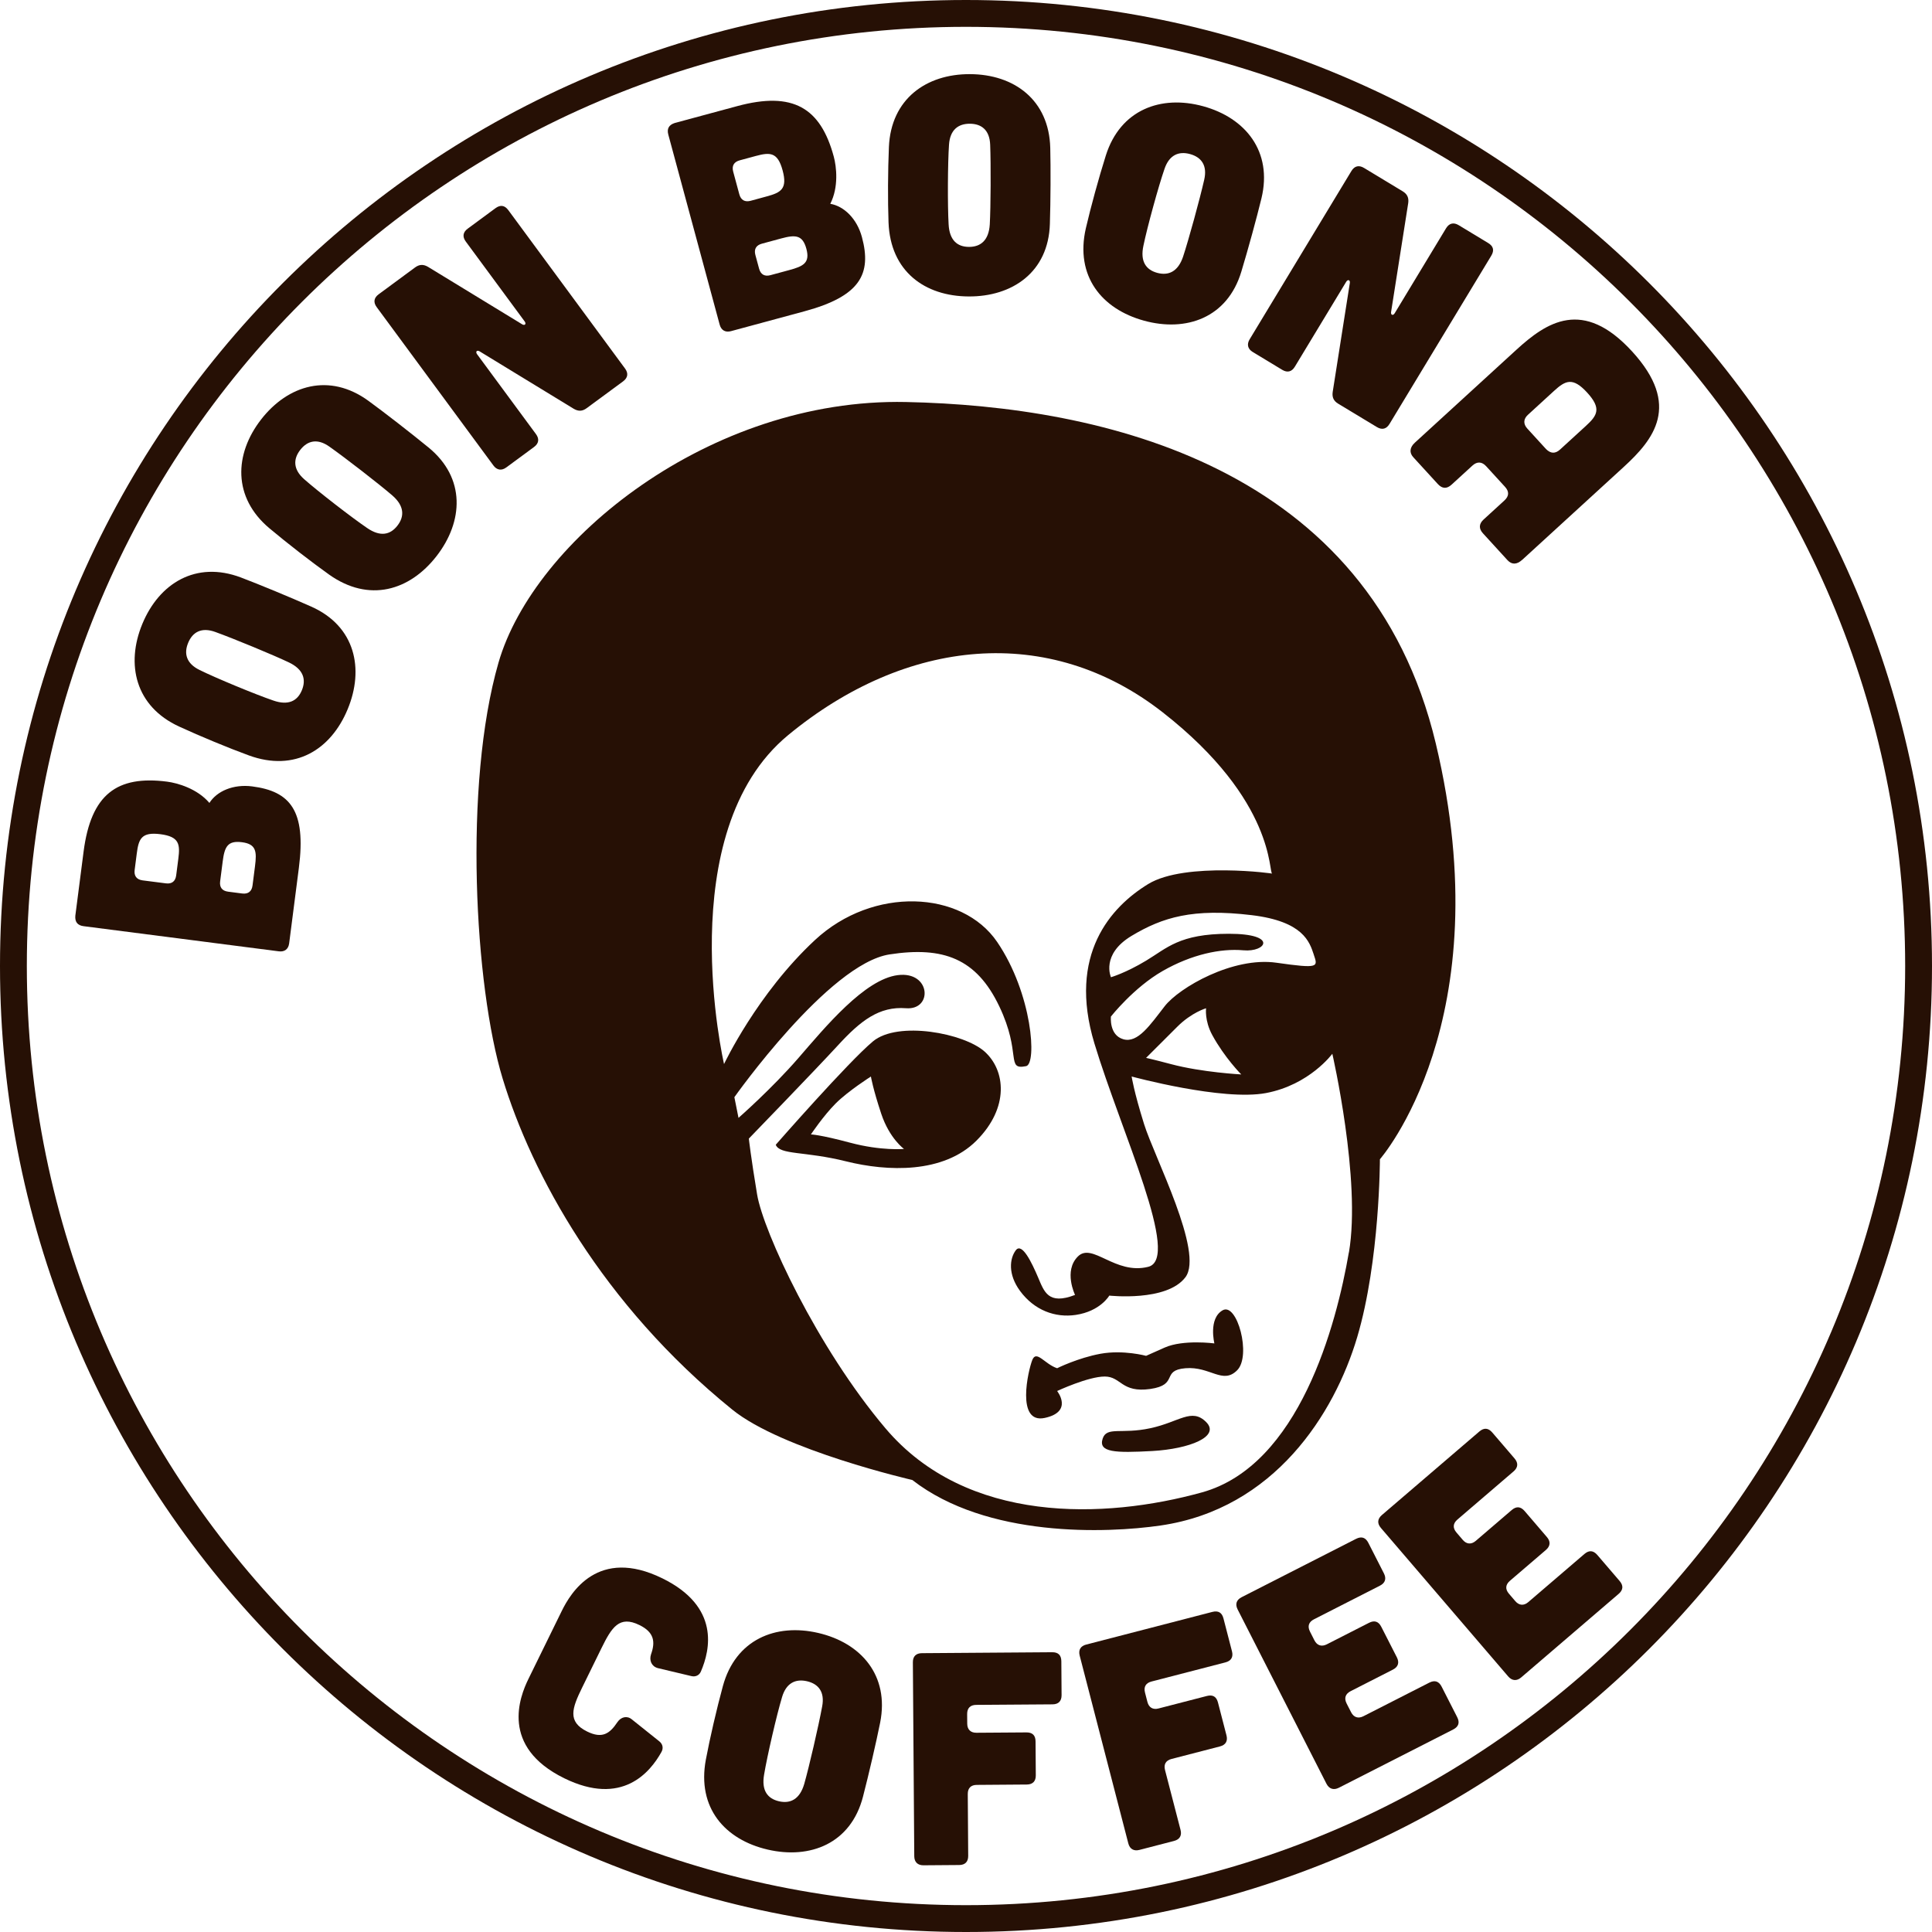 <svg width="72" height="72" viewBox="0 0 72 72" fill="none" xmlns="http://www.w3.org/2000/svg">
<path fill-rule="evenodd" clip-rule="evenodd" d="M36 71C55.33 71 71 55.33 71 36C71 16.67 55.33 1 36 1C16.67 1 1 16.67 1 36C1 55.33 16.67 71 36 71ZM36 72C55.882 72 72 55.882 72 36C72 16.118 55.882 0 36 0C16.118 0 0 16.118 0 36C0 55.882 16.118 72 36 72Z" fill="#261005"/>
<path d="M53.507 27.704C51.039 17.371 41.092 15.135 33.767 14.982C26.442 14.827 19.888 20.148 18.577 24.697C17.265 29.246 17.687 36.767 18.732 40.195C19.811 43.743 22.433 48.602 27.291 52.533C29.151 54.04 33.999 55.155 33.999 55.155C36.775 57.313 41.24 57.144 43.251 56.851C47.493 56.234 49.729 52.687 50.578 49.835C51.425 46.982 51.425 43.202 51.425 43.202C51.425 43.202 55.973 38.036 53.507 27.704ZM48.958 35.569C49.111 36.032 49.188 36.109 47.569 35.878C45.95 35.646 43.946 36.804 43.406 37.497C42.866 38.192 42.403 38.885 41.864 38.73C41.325 38.576 41.401 37.883 41.401 37.883C41.401 37.883 42.25 36.803 43.33 36.185C44.408 35.569 45.488 35.339 46.337 35.415C47.184 35.493 47.646 34.799 45.797 34.799C43.949 34.799 43.483 35.339 42.712 35.801C41.941 36.265 41.402 36.418 41.402 36.418C41.402 36.418 41.016 35.57 42.172 34.876C43.33 34.182 44.454 33.842 46.646 34.105C48.574 34.337 48.804 35.107 48.959 35.57L48.958 35.569ZM45.179 38.576C45.642 39.424 46.258 40.041 46.258 40.041C46.258 40.041 44.793 39.965 43.636 39.656C42.966 39.478 42.711 39.424 42.711 39.424C42.711 39.424 43.329 38.808 43.868 38.269C44.407 37.728 44.947 37.575 44.947 37.575C44.947 37.575 44.884 38.035 45.179 38.576ZM50.268 46.673C49.805 49.37 48.418 54.613 44.793 55.617C41.17 56.62 36.026 56.808 32.996 53.226C30.452 50.219 28.447 45.902 28.215 44.513C27.984 43.125 27.907 42.432 27.907 42.432C27.907 42.432 30.374 39.887 31.223 38.962C32.072 38.036 32.765 37.496 33.767 37.574C34.77 37.651 34.693 36.185 33.459 36.34C32.225 36.494 30.76 38.268 29.758 39.425C28.756 40.581 27.522 41.66 27.522 41.66L27.368 40.889C27.368 40.889 30.881 35.917 33.151 35.568C35.156 35.26 36.389 35.723 37.237 37.496C38.086 39.271 37.469 39.887 38.24 39.732C38.648 39.651 38.475 37.033 37.162 35.105C35.85 33.178 32.535 33.023 30.375 35.029C28.216 37.033 26.983 39.654 26.983 39.654C26.983 39.654 24.978 31.02 29.373 27.395C33.768 23.771 39.089 23.231 43.33 26.546C47.569 29.863 47.263 32.561 47.415 32.561C47.568 32.561 44.175 32.099 42.789 32.946C41.402 33.795 39.784 35.568 40.785 38.884C41.787 42.2 44.023 46.903 42.79 47.211C41.557 47.52 40.707 46.286 40.169 46.826C39.628 47.366 40.064 48.258 40.064 48.258C39.061 48.643 38.914 48.138 38.683 47.597C38.453 47.058 38.086 46.286 37.855 46.595C37.624 46.904 37.558 47.488 38.013 48.108C38.544 48.83 39.322 49.117 40.089 49.003C41.01 48.866 41.34 48.283 41.34 48.283C41.34 48.283 43.484 48.522 44.178 47.598C44.873 46.672 43.021 43.125 42.636 41.891C42.251 40.658 42.173 40.118 42.173 40.118C42.173 40.118 45.565 41.042 47.185 40.734C48.805 40.427 49.652 39.271 49.652 39.271C49.652 39.271 50.732 43.972 50.271 46.672L50.268 46.673Z" fill="#261005"/>
<path d="M32.534 38.808C31.608 39.579 28.91 42.662 28.91 42.662C29.064 43.049 29.989 42.895 31.531 43.28C33.073 43.665 35.156 43.742 36.389 42.509C37.623 41.275 37.47 39.888 36.698 39.193C35.926 38.499 33.459 38.038 32.534 38.808ZM31.686 42.586C30.529 42.277 30.22 42.277 30.22 42.277C30.22 42.277 30.683 41.584 31.145 41.121C31.608 40.658 32.456 40.119 32.456 40.119C32.456 40.119 32.533 40.582 32.841 41.506C33.15 42.433 33.69 42.818 33.69 42.818C33.69 42.818 32.843 42.895 31.686 42.586Z" fill="#261005"/>
<path d="M45.564 48.831C45.026 49.139 45.257 50.065 45.257 50.065C45.257 50.065 44.101 49.912 43.406 50.219L42.712 50.528C42.712 50.528 41.864 50.297 41.016 50.45C40.169 50.605 39.396 50.99 39.396 50.99C38.933 50.837 38.625 50.297 38.471 50.682C38.317 51.067 37.855 53.073 38.934 52.842C40.013 52.61 39.396 51.839 39.396 51.839C39.396 51.839 40.553 51.299 41.17 51.299C41.787 51.299 41.786 51.915 42.866 51.763C43.946 51.608 43.254 51.068 44.177 50.99C45.103 50.913 45.565 51.608 46.104 51.067C46.646 50.528 46.104 48.523 45.564 48.831Z" fill="#261005"/>
<path d="M42.867 53.226C41.787 53.459 41.249 53.15 41.094 53.611C40.922 54.129 41.557 54.151 42.945 54.075C44.332 53.996 45.489 53.535 44.949 52.995C44.409 52.455 43.947 52.996 42.867 53.226Z" fill="#261005"/>
<path d="M20.936 60.034C21.264 59.366 22.285 57.643 24.684 58.82C26.841 59.878 26.465 61.489 26.122 62.288C26.063 62.435 25.917 62.502 25.761 62.462L24.513 62.165C24.28 62.101 24.188 61.879 24.262 61.652C24.43 61.182 24.377 60.829 23.83 60.561C23.081 60.193 22.797 60.644 22.414 61.424L21.699 62.882C21.317 63.661 21.134 64.162 21.883 64.53C22.44 64.803 22.721 64.614 23.01 64.178C23.145 63.981 23.371 63.929 23.549 64.078L24.569 64.893C24.696 64.993 24.733 65.148 24.648 65.295C24.23 66.045 23.186 67.329 21.029 66.271C18.63 65.094 19.367 63.233 19.695 62.565L20.936 60.034Z" fill="#261005"/>
<path d="M39.212 61.574C39.438 61.572 39.551 61.684 39.553 61.91L39.562 63.174C39.563 63.389 39.452 63.514 39.226 63.516L36.38 63.536C36.165 63.538 36.042 63.651 36.043 63.877L36.046 64.239C36.047 64.453 36.173 64.577 36.387 64.575L38.251 64.562C38.477 64.56 38.591 64.672 38.592 64.898L38.601 66.163C38.603 66.378 38.491 66.502 38.265 66.504L36.402 66.518C36.188 66.519 36.064 66.633 36.066 66.859L36.082 69.163C36.084 69.377 35.972 69.502 35.746 69.504L34.414 69.514C34.199 69.515 34.074 69.392 34.072 69.178L34.02 61.95C34.018 61.724 34.141 61.611 34.356 61.609L39.212 61.574Z" fill="#261005"/>
<path d="M45.182 60.071C45.401 60.015 45.539 60.096 45.595 60.314L45.912 61.539C45.966 61.747 45.888 61.895 45.669 61.952L42.914 62.665C42.706 62.719 42.614 62.859 42.671 63.078L42.761 63.427C42.815 63.635 42.966 63.724 43.174 63.67L44.977 63.204C45.196 63.147 45.334 63.228 45.39 63.447L45.707 64.671C45.761 64.879 45.683 65.027 45.464 65.084L43.66 65.551C43.453 65.604 43.361 65.745 43.417 65.964L43.995 68.194C44.049 68.402 43.97 68.55 43.752 68.607L42.462 68.941C42.254 68.995 42.102 68.906 42.049 68.698L40.237 61.701C40.181 61.482 40.273 61.342 40.48 61.288L45.181 60.071L45.182 60.071Z" fill="#261005"/>
<path d="M50.535 57.349C50.738 57.246 50.892 57.295 50.995 57.499L51.574 58.635C51.672 58.828 51.628 58.991 51.425 59.094L48.969 60.346C48.776 60.444 48.716 60.603 48.82 60.806L48.985 61.131C49.083 61.323 49.252 61.378 49.445 61.28L51.018 60.478C51.221 60.374 51.374 60.424 51.477 60.627L52.057 61.764C52.155 61.957 52.111 62.12 51.907 62.223L50.334 63.025C50.142 63.123 50.082 63.282 50.185 63.485L50.351 63.809C50.449 64.002 50.617 64.057 50.81 63.959L53.266 62.707C53.469 62.604 53.622 62.654 53.726 62.857L54.305 63.993C54.409 64.196 54.359 64.349 54.156 64.453L49.894 66.625C49.701 66.723 49.532 66.668 49.434 66.476L46.124 59.981C46.021 59.778 46.081 59.62 46.273 59.522L50.535 57.349Z" fill="#261005"/>
<path d="M55.131 53.348C55.304 53.2 55.464 53.212 55.613 53.385L56.443 54.353C56.584 54.518 56.579 54.687 56.406 54.835L54.314 56.629C54.15 56.77 54.129 56.938 54.277 57.111L54.514 57.388C54.654 57.552 54.831 57.565 54.996 57.425L56.336 56.276C56.509 56.127 56.669 56.14 56.818 56.312L57.648 57.281C57.789 57.445 57.784 57.614 57.611 57.763L56.271 58.911C56.107 59.052 56.085 59.22 56.234 59.393L56.471 59.67C56.612 59.834 56.789 59.848 56.953 59.707L59.046 57.913C59.219 57.764 59.379 57.777 59.528 57.95L60.358 58.918C60.506 59.091 60.494 59.252 60.321 59.4L56.689 62.514C56.525 62.654 56.349 62.641 56.207 62.477L51.463 56.943C51.315 56.77 51.335 56.602 51.499 56.461L55.131 53.348Z" fill="#261005"/>
<path d="M3.115 31.738C3.391 29.598 4.361 28.89 6.228 29.13C6.615 29.18 7.352 29.39 7.804 29.923C8.081 29.484 8.694 29.216 9.4 29.307C10.811 29.489 11.414 30.203 11.138 32.343L10.776 35.156C10.748 35.372 10.607 35.481 10.39 35.453L3.116 34.516C2.888 34.487 2.789 34.358 2.807 34.129L3.115 31.738ZM9.503 32.283C9.573 31.736 9.552 31.456 9.017 31.387C8.481 31.319 8.369 31.558 8.299 32.105L8.204 32.845C8.176 33.061 8.273 33.201 8.501 33.23L9.025 33.298C9.253 33.327 9.383 33.216 9.411 33L9.503 32.283ZM6.645 32.008C6.716 31.461 6.682 31.179 5.977 31.088C5.271 30.998 5.167 31.262 5.097 31.808L5.018 32.423C4.99 32.639 5.088 32.779 5.315 32.809L6.181 32.92C6.409 32.95 6.538 32.839 6.566 32.622L6.645 32.008Z" fill="#261005"/>
<path d="M27.473 3.955C29.556 3.392 30.581 4.019 31.072 5.836C31.174 6.212 31.261 6.974 30.942 7.595C31.453 7.683 31.935 8.147 32.121 8.834C32.492 10.208 32.063 11.038 29.979 11.601L27.242 12.341C27.032 12.398 26.877 12.308 26.82 12.098L24.906 5.017C24.846 4.796 24.927 4.655 25.145 4.584L27.473 3.955ZM29.41 10.066C29.942 9.923 30.192 9.795 30.052 9.274C29.911 8.754 29.646 8.742 29.114 8.886L28.394 9.081C28.183 9.138 28.091 9.281 28.151 9.503L28.289 10.012C28.349 10.234 28.501 10.312 28.711 10.255L29.41 10.066ZM28.572 7.32C29.104 7.177 29.352 7.038 29.166 6.351C28.981 5.664 28.697 5.67 28.165 5.813L27.567 5.975C27.356 6.032 27.264 6.176 27.324 6.397L27.552 7.24C27.611 7.461 27.764 7.539 27.974 7.483L28.572 7.32Z" fill="#261005"/>
<path d="M52.275 7.13C52.441 7.231 52.507 7.365 52.481 7.563L51.841 11.632C51.827 11.744 51.917 11.772 51.976 11.674L53.89 8.508C54.009 8.312 54.176 8.28 54.362 8.392L55.459 9.056C55.656 9.174 55.694 9.331 55.576 9.528L51.783 15.799C51.671 15.986 51.508 16.034 51.312 15.915L49.871 15.045C49.704 14.944 49.638 14.81 49.665 14.612L50.305 10.542C50.319 10.43 50.229 10.403 50.169 10.501L48.255 13.666C48.143 13.852 47.98 13.901 47.784 13.782L46.686 13.118C46.5 13.006 46.457 12.833 46.57 12.646L50.362 6.375C50.48 6.179 50.648 6.146 50.834 6.259L52.275 7.13Z" fill="#261005"/>
<path d="M15.467 9.968C15.624 9.852 15.773 9.842 15.946 9.942L19.463 12.088C19.561 12.143 19.621 12.071 19.553 11.979L17.358 9.001C17.222 8.817 17.256 8.649 17.431 8.521L18.463 7.76C18.648 7.624 18.808 7.648 18.944 7.832L23.292 13.732C23.422 13.908 23.404 14.076 23.22 14.213L21.864 15.211C21.708 15.327 21.559 15.337 21.386 15.237L17.869 13.091C17.771 13.036 17.711 13.108 17.779 13.201L19.974 16.178C20.103 16.354 20.085 16.523 19.901 16.659L18.868 17.42C18.693 17.549 18.517 17.523 18.388 17.347L14.039 11.447C13.903 11.263 13.936 11.096 14.112 10.967L15.467 9.968Z" fill="#261005"/>
<path d="M56.726 20.864C56.53 21.043 56.342 21.052 56.178 20.874L55.265 19.875C55.11 19.706 55.109 19.526 55.287 19.363L56.063 18.653C56.241 18.49 56.249 18.319 56.086 18.141L55.384 17.374C55.229 17.205 55.05 17.189 54.872 17.352L54.096 18.062C53.918 18.225 53.748 18.217 53.584 18.039L52.67 17.04C52.515 16.871 52.533 16.675 52.729 16.496L56.509 13.037C57.633 12.009 58.991 11.094 60.826 13.1C62.662 15.106 61.63 16.378 60.507 17.406L56.727 20.865L56.726 20.864ZM59.103 15.871C59.532 15.479 59.688 15.221 59.15 14.632C58.612 14.044 58.341 14.177 57.913 14.569L56.941 15.459C56.771 15.614 56.763 15.802 56.918 15.971L57.619 16.738C57.791 16.908 57.962 16.915 58.14 16.752L59.103 15.871Z" fill="#261005"/>
<path d="M9.73 15.633C10.732 14.342 12.279 13.883 13.729 14.937C14.326 15.372 15.309 16.135 15.967 16.674C17.364 17.814 17.266 19.439 16.271 20.722C15.268 22.014 13.753 22.469 12.263 21.412C11.606 20.944 10.712 20.251 10.042 19.689C8.668 18.538 8.727 16.925 9.73 15.633ZM14.811 19.589C15.079 19.244 15.069 18.854 14.621 18.464C14.128 18.039 12.881 17.072 12.276 16.645C11.829 16.327 11.457 16.421 11.189 16.767C10.922 17.111 10.923 17.494 11.335 17.858C11.848 18.311 13.096 19.279 13.68 19.676C14.17 20.014 14.543 19.935 14.811 19.589Z" fill="#261005"/>
<path d="M5.305 23.25C5.931 21.739 7.301 20.888 8.978 21.521C9.669 21.783 10.818 22.259 11.596 22.605C13.244 23.336 13.579 24.929 12.957 26.429C12.332 27.94 10.991 28.779 9.274 28.152C8.517 27.875 7.471 27.443 6.677 27.077C5.048 26.33 4.679 24.76 5.305 23.25ZM11.25 25.723C11.417 25.319 11.306 24.945 10.77 24.688C10.183 24.408 8.724 23.805 8.028 23.553C7.512 23.364 7.179 23.553 7.012 23.957C6.845 24.36 6.946 24.729 7.441 24.97C8.055 25.273 9.514 25.877 10.183 26.106C10.744 26.302 11.084 26.126 11.25 25.723Z" fill="#261005"/>
<path d="M36.153 2.763C37.789 2.771 39.094 3.719 39.14 5.511C39.159 6.25 39.153 7.493 39.126 8.343C39.072 10.146 37.723 11.057 36.1 11.048C34.465 11.04 33.181 10.115 33.113 8.289C33.083 7.483 33.089 6.352 33.127 5.479C33.204 3.688 34.519 2.754 36.153 2.763ZM36.109 9.201C36.545 9.203 36.849 8.958 36.886 8.365C36.922 7.716 36.93 6.137 36.901 5.398C36.882 4.85 36.58 4.613 36.144 4.611C35.707 4.609 35.404 4.842 35.367 5.39C35.319 6.073 35.311 7.652 35.352 8.357C35.382 8.951 35.673 9.199 36.109 9.201Z" fill="#261005"/>
<path d="M44.84 3.96C46.417 4.393 47.431 5.648 47.011 7.39C46.837 8.109 46.508 9.308 46.261 10.123C45.741 11.85 44.201 12.381 42.635 11.951C41.058 11.518 40.059 10.291 40.466 8.509C40.648 7.723 40.947 6.631 41.21 5.798C41.749 4.087 43.263 3.527 44.84 3.96ZM43.124 10.168C43.545 10.283 43.902 10.126 44.091 9.562C44.295 8.945 44.714 7.421 44.877 6.7C45.001 6.165 44.772 5.858 44.35 5.742C43.929 5.626 43.575 5.773 43.398 6.293C43.173 6.941 42.755 8.464 42.612 9.157C42.487 9.738 42.703 10.052 43.124 10.168Z" fill="#261005"/>
<path d="M30.492 60.855C32.086 61.224 33.15 62.437 32.801 64.196C32.656 64.921 32.375 66.132 32.161 66.957C31.71 68.704 30.194 69.296 28.611 68.929C27.017 68.56 25.969 67.374 26.305 65.577C26.454 64.784 26.709 63.682 26.939 62.838C27.409 61.107 28.899 60.486 30.492 60.855ZM29.028 67.128C29.454 67.227 29.804 67.055 29.971 66.484C30.15 65.859 30.506 64.32 30.64 63.592C30.742 63.052 30.501 62.754 30.075 62.655C29.649 62.557 29.301 62.718 29.145 63.245C28.947 63.901 28.591 65.44 28.475 66.138C28.374 66.724 28.602 67.029 29.028 67.128Z" fill="#261005"/>
</svg>
